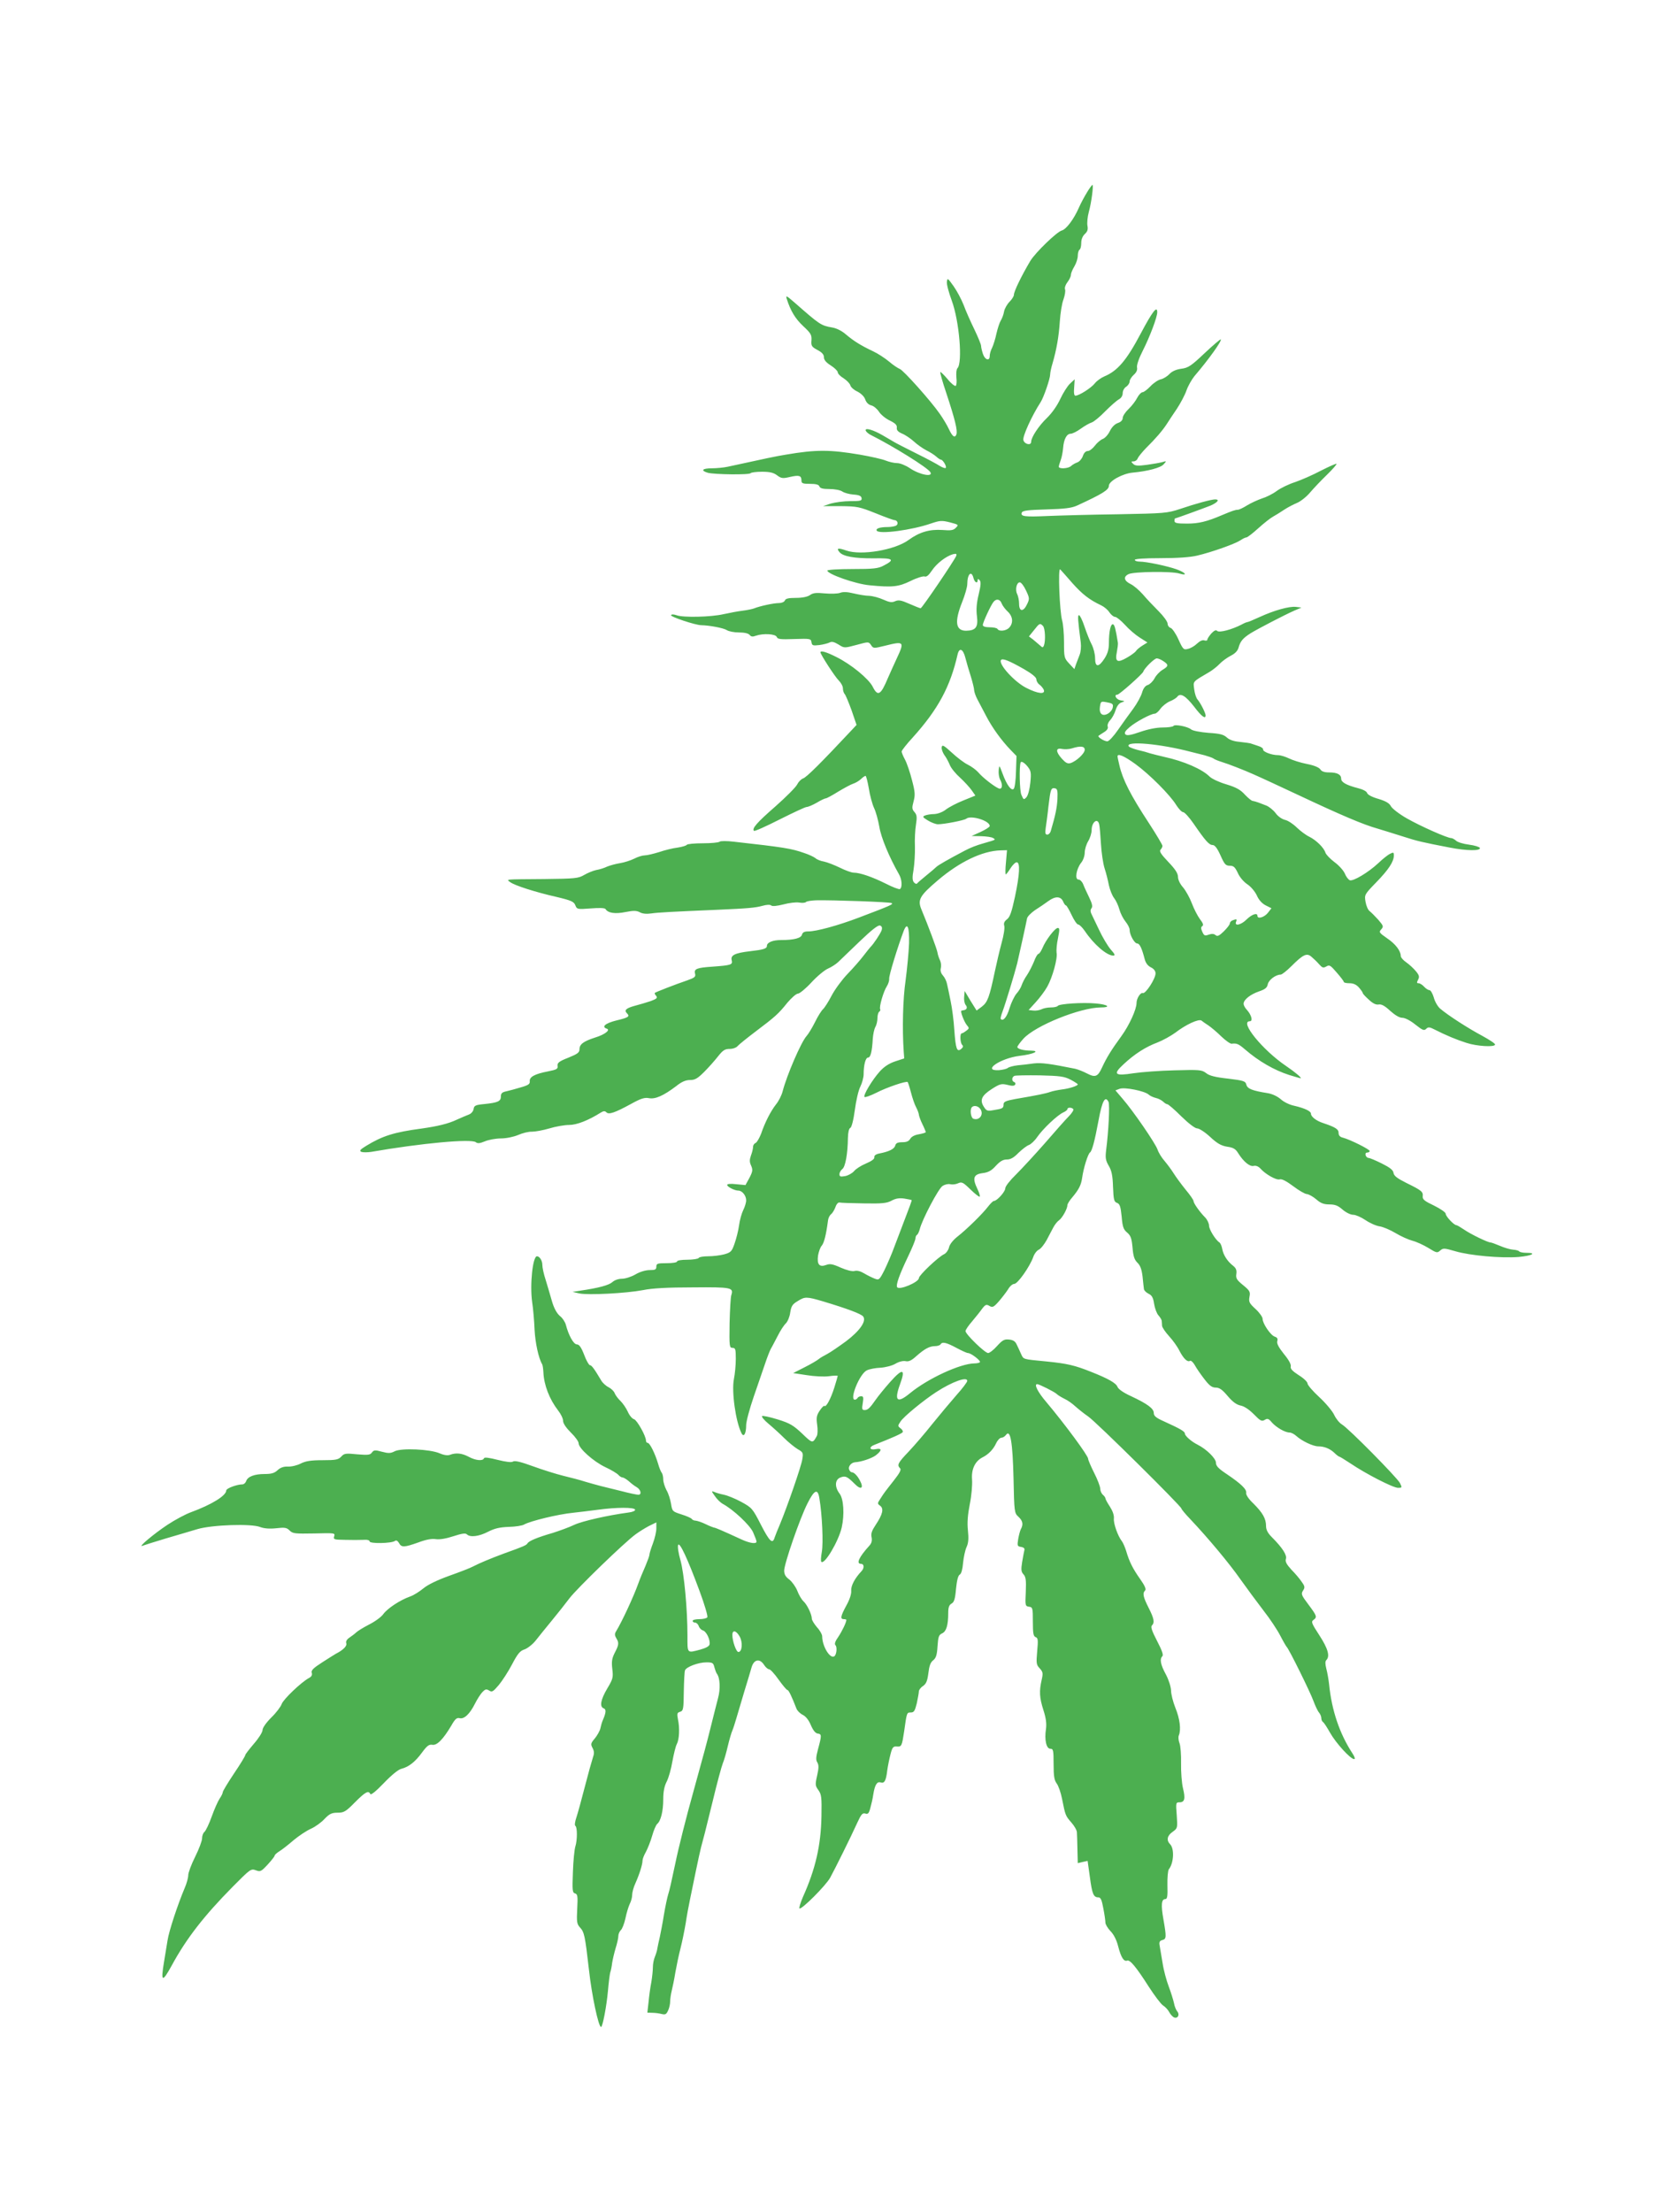 <?xml version="1.0" standalone="no"?>
<!DOCTYPE svg PUBLIC "-//W3C//DTD SVG 20010904//EN"
 "http://www.w3.org/TR/2001/REC-SVG-20010904/DTD/svg10.dtd">
<svg version="1.0" xmlns="http://www.w3.org/2000/svg"
 width="968pt" height="1280pt" viewBox="0 0 968 1280"
 preserveAspectRatio="xMidYMid meet">
<g transform="translate(0,1280) scale(0.1,-0.1)"
fill="#4caf50" stroke="none">
<path d="M6294 11688 c-15 -24 -36 -63 -47 -88 -30 -69 -74 -127 -100 -134
-28 -7 -153 -128 -182 -176 -50 -84 -95 -176 -95 -196 0 -8 -11 -26 -25 -40
-14 -14 -29 -40 -32 -57 -3 -18 -12 -41 -19 -52 -7 -11 -18 -45 -25 -75 -6
-30 -18 -67 -25 -82 -8 -15 -14 -36 -14 -48 0 -31 -27 -24 -39 11 -6 18 -11
39 -11 47 0 9 -18 52 -39 96 -22 45 -50 108 -62 141 -13 33 -39 82 -59 110
-33 46 -35 48 -38 24 -2 -14 11 -62 28 -108 44 -119 64 -361 33 -392 -6 -6 -8
-30 -6 -53 3 -24 1 -46 -4 -49 -5 -3 -27 14 -47 39 -21 25 -40 43 -42 41 -3
-2 13 -58 35 -123 50 -151 66 -217 58 -238 -9 -23 -23 -13 -44 32 -9 20 -33
60 -52 87 -51 74 -212 254 -232 260 -10 4 -38 22 -61 42 -24 20 -65 47 -93 60
-70 33 -112 59 -158 98 -24 21 -55 36 -80 40 -64 11 -71 16 -218 145 -46 40
-51 42 -44 20 22 -69 49 -114 95 -157 44 -41 50 -51 48 -82 -3 -32 1 -38 34
-56 27 -14 38 -27 38 -42 0 -16 13 -31 40 -48 22 -14 40 -32 40 -39 0 -8 15
-24 34 -35 18 -12 36 -30 39 -41 3 -11 21 -27 41 -36 21 -11 39 -28 45 -45 6
-18 19 -31 35 -35 14 -3 34 -20 45 -37 10 -16 39 -40 63 -51 32 -16 42 -26 40
-41 -2 -14 7 -24 30 -34 18 -7 49 -28 68 -45 19 -18 52 -41 73 -52 21 -10 47
-27 57 -36 11 -10 23 -18 27 -18 12 0 36 -41 28 -48 -3 -3 -18 2 -33 11 -15
10 -76 43 -137 73 -60 30 -119 60 -130 67 -11 6 -40 24 -65 38 -55 32 -104 46
-98 27 3 -7 15 -18 29 -25 130 -65 329 -189 345 -215 19 -31 -62 -16 -119 23
-24 16 -56 29 -73 29 -17 0 -47 7 -67 15 -19 8 -86 23 -149 34 -172 29 -253
30 -428 0 -56 -9 -113 -21 -337 -70 -23 -5 -65 -9 -92 -9 -55 0 -67 -13 -23
-26 37 -10 242 -13 248 -2 3 4 32 8 65 8 45 0 67 -5 87 -20 25 -19 34 -20 76
-10 53 12 66 8 66 -21 0 -16 7 -19 49 -19 34 0 51 -4 55 -15 4 -11 20 -15 58
-15 30 0 62 -6 74 -14 11 -8 40 -16 65 -18 32 -2 45 -8 47 -20 3 -16 -5 -18
-65 -18 -37 0 -88 -7 -113 -14 l-45 -15 102 0 c96 -1 109 -4 202 -41 54 -22
104 -40 109 -40 18 0 25 -22 11 -31 -8 -5 -31 -9 -51 -9 -44 0 -70 -9 -62 -21
13 -22 204 3 315 42 51 17 61 18 109 6 50 -13 51 -14 34 -31 -14 -15 -29 -17
-78 -13 -74 5 -133 -12 -196 -58 -79 -58 -274 -91 -360 -61 -49 17 -59 14 -40
-9 20 -25 88 -37 198 -36 114 2 126 -7 58 -42 -31 -17 -59 -20 -182 -20 -79 0
-144 -4 -144 -9 0 -20 164 -78 245 -85 132 -13 167 -9 237 25 36 18 73 29 81
26 11 -4 24 7 42 34 28 42 83 84 123 95 19 4 22 2 18 -10 -11 -27 -198 -303
-206 -303 -4 0 -34 12 -66 26 -47 21 -62 23 -81 15 -19 -9 -33 -7 -69 9 -24
11 -61 21 -82 22 -20 0 -61 7 -90 14 -37 9 -61 10 -79 3 -14 -5 -53 -6 -88 -3
-50 5 -68 3 -86 -10 -15 -10 -44 -16 -82 -16 -42 0 -59 -4 -63 -15 -4 -9 -19
-15 -35 -15 -30 0 -109 -17 -144 -31 -11 -4 -40 -10 -65 -13 -25 -3 -74 -12
-110 -20 -73 -17 -236 -21 -274 -6 -15 5 -28 6 -31 0 -5 -9 142 -58 175 -58
47 -1 128 -16 147 -28 12 -8 44 -14 71 -14 31 0 54 -5 62 -14 8 -11 18 -12 36
-5 42 15 114 11 121 -7 5 -13 21 -15 102 -12 92 3 96 2 99 -18 3 -20 8 -21 45
-17 23 3 50 10 60 15 13 7 27 3 52 -12 33 -21 33 -21 104 -2 70 19 70 19 84
-1 13 -20 15 -20 80 -4 112 28 115 25 68 -75 -16 -35 -39 -85 -51 -113 -41
-98 -58 -108 -88 -48 -24 46 -125 129 -210 171 -57 29 -92 39 -92 27 0 -12 85
-143 106 -163 13 -13 24 -33 24 -45 0 -13 5 -28 10 -33 6 -6 23 -48 40 -94
l29 -85 -27 -29 c-178 -190 -263 -275 -283 -281 -11 -4 -26 -19 -34 -35 -8
-16 -65 -73 -125 -126 -108 -94 -138 -129 -125 -142 4 -4 70 26 149 66 78 39
148 72 156 72 8 0 35 11 59 25 23 14 47 25 52 25 5 0 37 17 72 39 35 21 74 42
87 46 13 4 33 16 44 26 11 11 23 19 27 19 4 0 12 -33 19 -72 6 -40 20 -91 30
-113 11 -22 24 -71 31 -110 10 -62 56 -173 114 -275 17 -29 20 -76 5 -85 -5
-3 -42 11 -81 31 -78 39 -150 64 -187 64 -12 0 -48 13 -80 29 -31 15 -72 31
-91 35 -19 3 -42 12 -50 20 -9 7 -38 21 -66 30 -74 26 -119 33 -405 65 -42 5
-79 5 -84 0 -6 -5 -49 -9 -97 -9 -48 0 -90 -4 -93 -9 -3 -5 -27 -12 -53 -16
-27 -3 -75 -15 -107 -26 -33 -10 -70 -19 -83 -19 -13 0 -40 -8 -61 -19 -20
-10 -57 -22 -82 -26 -25 -4 -58 -13 -75 -20 -16 -8 -45 -17 -64 -20 -18 -4
-50 -17 -70 -29 -33 -19 -51 -21 -231 -23 -235 -2 -219 0 -196 -18 25 -19 146
-58 270 -86 84 -20 99 -27 107 -48 9 -23 12 -24 89 -18 50 4 82 3 86 -4 14
-23 56 -29 115 -17 47 9 63 9 83 -1 15 -9 40 -11 67 -7 41 6 124 10 379 21
184 8 224 12 264 23 25 7 44 8 51 2 7 -6 33 -3 70 6 33 9 74 14 91 11 17 -3
36 -2 40 3 5 5 32 9 59 10 105 2 426 -10 437 -16 11 -7 -2 -13 -192 -85 -119
-45 -243 -79 -290 -79 -23 0 -33 -5 -37 -19 -5 -20 -46 -31 -121 -31 -49 0
-82 -14 -82 -34 0 -16 -21 -22 -100 -31 -85 -10 -111 -23 -104 -51 7 -27 -2
-30 -111 -38 -91 -6 -108 -13 -101 -40 5 -19 -2 -24 -47 -40 -65 -22 -181 -67
-186 -72 -2 -2 1 -10 8 -17 9 -12 3 -17 -31 -30 -24 -8 -64 -20 -91 -27 -52
-14 -65 -26 -48 -43 19 -19 12 -25 -59 -42 -65 -16 -90 -37 -57 -48 23 -7 -11
-34 -67 -51 -68 -22 -91 -39 -91 -68 0 -19 -11 -27 -65 -49 -54 -21 -64 -30
-62 -47 3 -18 -5 -22 -55 -32 -78 -15 -108 -32 -106 -57 2 -16 -8 -23 -50 -35
-29 -9 -67 -19 -84 -23 -26 -5 -33 -12 -33 -30 0 -28 -17 -36 -95 -44 -53 -5
-60 -9 -63 -29 -2 -13 -14 -27 -28 -32 -13 -5 -44 -18 -68 -29 -50 -24 -114
-39 -206 -52 -158 -21 -225 -42 -320 -100 -36 -22 -41 -29 -27 -35 9 -3 34 -3
55 0 294 51 581 77 607 56 10 -8 23 -7 52 5 21 9 63 17 93 17 31 0 74 9 100
20 25 11 61 20 80 19 19 0 64 8 101 19 36 11 88 20 114 20 44 0 111 26 184 72
15 9 23 10 32 1 14 -14 48 -3 143 49 56 31 78 38 103 33 37 -7 84 14 157 69
32 26 56 36 81 36 29 0 44 9 83 48 26 26 62 67 80 90 27 34 39 42 66 42 19 0
39 7 47 17 8 9 55 47 104 84 114 86 132 102 184 167 24 28 51 52 61 52 9 0 45
29 78 65 33 36 77 72 96 80 19 8 45 25 58 37 13 13 70 67 125 120 71 68 107
96 118 92 11 -4 14 -13 9 -28 -6 -18 -47 -80 -64 -96 -3 -3 -21 -25 -40 -50
-19 -25 -60 -72 -92 -105 -32 -33 -74 -90 -93 -126 -19 -37 -42 -72 -50 -79
-9 -8 -30 -41 -46 -74 -17 -34 -39 -70 -49 -81 -32 -35 -115 -228 -139 -321
-6 -23 -23 -57 -39 -76 -30 -39 -62 -100 -86 -170 -10 -25 -24 -49 -31 -52 -8
-3 -15 -13 -15 -22 0 -10 -5 -32 -12 -50 -9 -26 -9 -39 1 -60 10 -24 9 -33
-10 -70 l-23 -42 -53 5 c-32 4 -53 2 -53 -4 0 -11 43 -33 65 -33 22 0 45 -29
45 -56 0 -14 -8 -39 -17 -57 -9 -18 -20 -57 -24 -87 -4 -30 -16 -78 -26 -106
-16 -47 -22 -52 -61 -63 -23 -6 -64 -11 -92 -11 -27 0 -52 -4 -55 -10 -3 -5
-33 -10 -66 -10 -33 0 -59 -4 -59 -10 0 -6 -27 -10 -60 -10 -53 0 -60 -2 -60
-20 0 -17 -7 -20 -39 -20 -23 0 -57 -10 -82 -25 -24 -14 -59 -25 -78 -25 -20
0 -43 -8 -55 -19 -20 -18 -77 -34 -186 -50 l-45 -7 39 -9 c53 -11 273 1 368
19 52 11 144 16 289 16 225 2 237 -1 223 -45 -4 -11 -8 -84 -10 -162 -2 -135
-1 -143 17 -143 17 0 19 -8 19 -64 0 -35 -5 -88 -11 -117 -14 -72 10 -245 44
-313 13 -26 27 -3 27 47 0 21 20 95 44 165 24 70 54 156 66 192 12 36 27 74
33 85 7 11 24 45 40 75 15 30 36 62 47 72 10 10 22 38 25 62 6 38 13 49 44 67
41 26 51 26 146 -2 140 -42 220 -72 232 -87 21 -26 -18 -83 -99 -144 -41 -30
-89 -63 -108 -73 -19 -10 -42 -23 -50 -30 -8 -7 -45 -29 -81 -47 l-67 -34 79
-12 c43 -7 101 -10 129 -6 27 4 50 4 50 2 0 -3 -9 -34 -20 -69 -21 -66 -48
-115 -57 -105 -3 3 -15 -9 -27 -27 -18 -27 -21 -40 -15 -82 4 -27 3 -57 -2
-65 -24 -44 -25 -44 -85 14 -51 48 -71 60 -142 82 -46 14 -87 23 -90 19 -4 -4
13 -24 37 -44 24 -20 65 -57 90 -82 25 -25 61 -54 79 -65 32 -18 33 -22 27
-59 -6 -41 -88 -276 -129 -375 -13 -30 -27 -65 -31 -77 -12 -41 -29 -25 -80
74 -48 94 -52 98 -114 132 -35 19 -80 37 -100 41 -20 4 -45 11 -55 16 -18 7
-18 5 3 -24 12 -18 32 -37 44 -44 62 -33 158 -123 177 -165 11 -25 20 -49 20
-54 0 -15 -37 -10 -82 10 -122 56 -157 71 -165 71 -4 1 -26 9 -48 20 -22 11
-48 19 -57 20 -9 0 -19 4 -23 10 -3 5 -30 17 -59 26 -53 17 -54 18 -61 62 -4
24 -15 60 -26 78 -10 19 -19 47 -19 62 0 16 -4 32 -8 38 -5 5 -15 29 -22 54
-18 60 -48 120 -60 120 -6 0 -10 6 -10 13 0 27 -52 119 -69 124 -11 3 -27 22
-36 43 -10 22 -29 49 -42 62 -14 13 -29 33 -34 45 -4 12 -20 27 -35 35 -15 7
-35 25 -43 39 -41 69 -56 89 -66 89 -5 0 -21 27 -33 60 -17 44 -29 60 -42 60
-19 0 -48 52 -64 114 -4 15 -19 39 -35 51 -18 16 -34 45 -46 87 -10 35 -26 90
-36 122 -11 33 -19 71 -19 86 0 25 -16 50 -31 50 -25 0 -42 -165 -28 -265 6
-38 12 -110 14 -160 4 -76 23 -165 44 -200 3 -5 6 -26 7 -45 3 -75 35 -157 85
-222 16 -20 29 -47 29 -60 0 -15 17 -40 45 -68 25 -24 45 -52 45 -62 0 -29 85
-105 154 -138 35 -16 69 -37 76 -45 7 -8 18 -15 24 -15 6 0 23 -10 37 -22 14
-13 34 -28 45 -34 24 -14 31 -44 10 -44 -9 0 -53 9 -98 21 -46 11 -99 24 -118
29 -19 5 -60 16 -90 25 -30 10 -89 25 -130 35 -41 10 -120 35 -175 55 -68 25
-105 34 -115 27 -9 -6 -41 -2 -89 10 -51 13 -77 16 -79 9 -6 -17 -49 -13 -89
9 -39 21 -74 24 -108 11 -13 -5 -35 -2 -60 9 -57 24 -219 31 -259 12 -25 -13
-37 -13 -75 -3 -40 11 -47 10 -58 -5 -10 -14 -23 -15 -85 -10 -67 7 -76 5 -92
-13 -17 -18 -31 -21 -108 -21 -68 0 -98 -5 -126 -19 -21 -11 -54 -19 -75 -18
-25 1 -44 -6 -60 -21 -18 -17 -36 -22 -75 -22 -59 0 -99 -15 -107 -42 -4 -10
-13 -18 -22 -18 -31 0 -93 -23 -93 -35 0 -30 -84 -82 -204 -126 -33 -12 -94
-45 -135 -72 -79 -52 -179 -136 -145 -122 10 4 71 23 134 42 63 18 145 43 183
54 84 25 313 33 364 12 21 -8 52 -11 91 -7 51 6 62 4 79 -13 18 -18 31 -19
142 -17 118 3 122 3 116 -16 -6 -19 -1 -20 62 -21 37 -1 85 -1 106 0 23 2 37
-2 37 -9 0 -14 128 -12 147 3 7 5 15 1 23 -12 14 -27 30 -26 112 3 45 17 79
23 102 19 22 -3 58 3 101 17 49 16 70 19 78 11 19 -19 71 -12 123 15 37 19 66
26 119 28 39 1 79 7 90 14 36 20 194 59 285 68 30 3 93 11 140 17 109 15 212
15 217 1 2 -7 -14 -14 -39 -17 -120 -16 -269 -50 -313 -71 -27 -13 -84 -34
-125 -47 -90 -26 -137 -46 -146 -60 -6 -11 -19 -17 -136 -59 -83 -31 -138 -54
-179 -75 -14 -8 -76 -32 -138 -54 -72 -26 -125 -52 -150 -73 -22 -18 -56 -40
-77 -47 -59 -21 -131 -69 -155 -102 -11 -16 -48 -43 -82 -60 -33 -17 -67 -38
-75 -46 -8 -8 -26 -21 -39 -30 -15 -10 -22 -22 -18 -33 5 -16 -19 -39 -60 -60
-5 -3 -41 -25 -78 -49 -53 -34 -66 -47 -62 -61 4 -13 -1 -23 -17 -31 -44 -24
-147 -122 -157 -150 -5 -15 -32 -51 -60 -78 -30 -30 -51 -60 -51 -73 0 -12
-22 -47 -50 -79 -27 -32 -50 -61 -50 -66 0 -5 -29 -53 -65 -106 -36 -54 -65
-102 -65 -108 0 -6 -8 -23 -18 -37 -10 -15 -31 -62 -46 -104 -15 -42 -34 -82
-42 -89 -8 -6 -14 -23 -14 -38 0 -14 -18 -62 -40 -106 -22 -44 -40 -92 -40
-107 0 -14 -9 -48 -21 -75 -39 -92 -91 -248 -99 -303 -5 -30 -14 -85 -20 -122
-20 -119 -11 -123 44 -23 85 157 188 289 353 456 102 103 106 106 134 96 26
-10 31 -8 69 33 22 24 40 47 40 51 0 5 12 16 28 26 15 9 52 38 82 64 30 25 75
55 100 66 25 11 61 37 79 57 29 30 42 36 76 36 36 0 47 6 100 60 60 60 79 71
89 48 3 -8 33 16 78 63 44 46 84 79 102 83 43 11 80 40 120 95 29 39 40 47 59
44 27 -5 63 32 110 111 22 39 32 47 48 43 26 -7 59 24 89 84 12 24 31 54 42
66 17 18 23 20 40 10 16 -11 23 -7 56 32 20 24 55 78 77 120 32 61 46 78 72
86 17 6 47 29 65 52 18 23 60 75 93 115 33 40 79 98 103 130 43 56 316 321
382 369 19 14 54 36 77 48 l43 21 0 -35 c0 -19 -9 -58 -20 -87 -11 -29 -20
-58 -20 -65 0 -7 -11 -36 -23 -65 -13 -29 -32 -75 -42 -103 -26 -73 -94 -220
-129 -277 -8 -13 -7 -23 2 -38 17 -27 15 -39 -9 -85 -16 -32 -19 -50 -14 -93
6 -49 4 -58 -29 -113 -38 -64 -46 -106 -21 -115 16 -6 14 -25 -5 -69 -5 -11
-11 -32 -14 -47 -3 -14 -18 -41 -32 -58 -24 -28 -25 -34 -13 -56 10 -20 10
-32 1 -57 -6 -18 -27 -93 -46 -167 -19 -74 -41 -154 -49 -178 -8 -23 -11 -45
-6 -48 12 -7 12 -83 0 -120 -5 -16 -12 -82 -14 -148 -4 -105 -3 -119 12 -123
15 -4 17 -16 13 -89 -4 -75 -2 -88 15 -107 26 -28 30 -46 53 -247 16 -146 55
-330 70 -330 9 0 32 120 40 210 4 47 10 94 13 105 4 11 9 36 11 55 3 19 12 58
20 85 9 28 16 60 16 71 0 12 7 27 14 34 8 6 20 37 27 68 6 31 18 69 25 84 8
15 14 38 14 52 0 14 8 45 19 68 24 54 41 109 41 131 0 9 9 32 20 51 10 19 27
61 36 93 9 32 22 62 29 68 21 17 35 75 35 142 0 44 6 76 20 103 11 21 26 74
33 117 8 43 19 89 26 101 14 27 17 93 6 143 -6 32 -5 38 13 43 18 6 20 16 21
117 1 60 4 116 7 123 8 20 77 46 124 46 35 0 40 -3 46 -28 4 -15 10 -31 14
-37 19 -24 22 -89 7 -143 -8 -32 -27 -104 -41 -162 -23 -93 -40 -156 -102
-380 -41 -146 -86 -325 -104 -413 -24 -113 -33 -154 -42 -182 -5 -16 -16 -68
-24 -115 -7 -47 -19 -105 -24 -130 -6 -25 -12 -54 -14 -65 -1 -11 -8 -33 -14
-48 -7 -16 -12 -43 -12 -61 0 -18 -4 -57 -9 -87 -6 -30 -13 -81 -16 -115 l-7
-61 29 -1 c15 0 39 -3 54 -7 21 -5 27 -2 37 20 7 14 12 38 12 52 0 14 4 42 9
62 5 20 15 68 21 106 7 39 20 102 30 140 10 39 23 104 30 145 6 41 18 106 26
143 8 38 23 112 34 165 11 53 24 113 29 132 17 63 20 73 67 265 25 105 52 204
59 221 7 16 20 61 29 100 9 38 21 78 26 89 5 11 15 43 23 70 8 28 29 97 46
155 18 58 37 122 43 143 14 45 47 51 72 12 9 -14 22 -25 29 -25 7 0 32 -27 55
-60 24 -33 46 -60 51 -60 7 0 24 -35 52 -107 4 -12 21 -29 37 -37 18 -9 35
-31 47 -60 13 -30 26 -46 39 -48 24 -3 24 -10 2 -91 -12 -45 -13 -62 -4 -76 9
-15 9 -32 -1 -76 -12 -53 -11 -59 7 -84 18 -25 20 -41 18 -152 -3 -169 -35
-306 -107 -466 -15 -35 -24 -65 -20 -67 12 -8 151 131 177 177 27 49 120 236
158 320 22 48 30 57 46 52 15 -5 21 1 29 32 6 21 14 56 17 78 9 57 22 77 43
70 22 -7 31 11 38 70 3 22 11 63 18 90 11 44 16 50 38 48 27 -2 29 3 42 89 15
108 15 108 38 108 19 0 24 9 35 53 6 29 12 60 12 69 0 8 11 23 24 31 18 13 25
28 31 74 5 42 12 63 28 75 16 13 22 30 25 81 4 55 7 66 27 75 24 11 35 47 35
118 0 32 5 46 19 54 15 8 21 26 26 85 5 49 12 78 22 83 9 5 16 31 19 68 3 32
12 73 20 91 11 23 13 50 8 97 -5 44 -1 91 11 152 10 49 15 111 13 141 -5 60
17 107 60 129 34 17 62 45 79 81 8 18 22 33 31 33 8 0 20 7 27 17 25 33 38
-42 43 -252 4 -195 5 -201 28 -222 25 -23 30 -44 15 -71 -5 -9 -12 -36 -16
-59 -6 -38 -5 -42 17 -45 14 -2 22 -9 19 -18 -2 -8 -8 -39 -13 -69 -7 -44 -6
-57 8 -72 13 -14 16 -34 13 -101 -4 -80 -3 -83 19 -86 21 -3 22 -8 22 -87 0
-67 3 -84 16 -89 14 -5 15 -17 9 -82 -6 -69 -5 -78 14 -98 19 -21 21 -28 12
-67 -15 -66 -13 -103 10 -175 15 -47 19 -77 15 -109 -10 -63 2 -115 25 -115
17 0 19 -8 19 -89 0 -70 4 -93 18 -112 10 -13 24 -53 31 -89 19 -96 20 -98 54
-137 17 -19 32 -45 32 -57 1 -11 2 -56 3 -99 l2 -79 29 7 28 6 13 -93 c13 -98
21 -118 49 -118 14 0 20 -15 29 -64 7 -35 12 -72 12 -82 0 -10 13 -32 29 -49
19 -19 36 -52 45 -89 17 -65 33 -89 52 -82 16 6 51 -35 125 -151 33 -51 70
-100 82 -108 13 -8 30 -26 37 -40 7 -13 20 -27 28 -30 21 -8 34 16 18 35 -7 8
-16 30 -19 48 -4 18 -17 61 -30 95 -13 34 -30 96 -36 137 -7 41 -15 87 -17
101 -4 20 0 28 16 32 23 6 24 16 6 119 -15 84 -12 118 11 118 11 0 14 16 12
80 -1 44 3 85 8 92 29 36 33 119 8 145 -23 23 -18 50 14 72 29 21 29 22 24 96
-6 72 -5 75 16 75 30 0 35 21 20 82 -7 29 -12 94 -11 143 1 50 -3 102 -9 117
-6 15 -8 36 -4 45 14 33 6 97 -20 160 -14 35 -25 80 -25 100 -1 22 -13 61 -30
93 -31 57 -37 89 -20 106 7 7 -4 36 -31 88 -29 56 -38 81 -30 89 17 17 13 40
-19 103 -32 63 -36 84 -20 100 7 7 -2 28 -29 66 -43 61 -63 101 -81 163 -7 22
-18 47 -24 55 -24 30 -50 104 -47 132 2 19 -7 44 -23 69 -14 21 -26 43 -26 48
0 5 -7 14 -15 21 -8 7 -15 23 -15 35 0 12 -16 54 -35 91 -19 38 -35 75 -35 82
0 18 -135 201 -242 328 -49 57 -73 104 -53 104 11 0 101 -45 113 -57 7 -7 27
-19 45 -28 18 -8 46 -28 62 -43 17 -15 50 -42 75 -59 46 -31 540 -520 540
-533 0 -4 23 -32 51 -61 103 -109 226 -256 291 -349 37 -52 97 -133 133 -180
37 -47 80 -112 97 -145 17 -33 34 -62 37 -65 12 -9 137 -262 156 -315 10 -27
24 -57 32 -66 7 -8 13 -23 13 -32 0 -9 4 -18 9 -22 6 -3 24 -31 42 -63 34 -60
118 -152 139 -152 7 0 4 12 -9 32 -75 114 -121 250 -136 401 -3 27 -10 68 -16
90 -7 28 -7 43 0 50 22 22 10 66 -40 143 -45 69 -49 79 -35 89 23 17 21 23
-29 90 -41 54 -43 61 -31 80 12 18 11 25 -7 50 -11 17 -38 49 -60 71 -29 32
-37 47 -32 63 7 22 -21 65 -82 126 -23 23 -33 42 -33 64 0 43 -20 77 -73 130
-28 26 -44 51 -42 61 4 21 -29 53 -112 109 -48 32 -63 47 -63 66 0 25 -55 79
-107 105 -36 18 -73 51 -73 64 0 12 -25 27 -122 71 -45 20 -58 31 -58 48 0 26
-37 53 -133 98 -42 19 -72 40 -77 53 -8 22 -54 48 -150 86 -97 39 -141 49
-259 61 -144 14 -134 11 -150 45 -7 16 -18 40 -25 54 -8 18 -21 26 -44 28 -27
3 -38 -3 -69 -37 -20 -23 -44 -41 -52 -41 -19 0 -131 109 -131 127 0 7 17 32
38 56 20 24 47 57 58 73 19 25 25 27 42 17 18 -11 25 -8 55 26 18 21 42 52 53
69 10 18 26 32 36 32 20 0 89 98 110 155 6 19 21 38 32 43 12 5 32 31 46 56
14 26 31 60 39 74 8 15 22 33 32 40 19 13 49 67 49 88 0 7 13 28 29 46 36 43
50 69 56 110 8 59 34 141 46 149 11 7 27 65 49 184 21 115 39 147 58 108 8
-17 0 -173 -14 -280 -5 -43 -3 -58 15 -89 17 -28 23 -57 25 -122 3 -75 6 -87
23 -93 16 -6 21 -20 27 -79 5 -59 10 -75 32 -93 21 -18 26 -34 31 -87 4 -50
11 -70 28 -87 17 -16 25 -39 30 -80 3 -32 7 -65 8 -73 1 -8 13 -20 27 -27 19
-9 27 -23 32 -59 4 -25 15 -55 25 -66 10 -11 18 -25 19 -31 0 -7 2 -20 2 -30
1 -9 19 -36 41 -60 21 -23 48 -60 59 -83 24 -46 47 -69 62 -59 5 3 18 -8 28
-26 9 -17 34 -53 55 -80 29 -38 44 -49 66 -49 21 0 38 -12 69 -49 29 -34 51
-50 75 -55 21 -4 49 -23 76 -50 38 -39 46 -43 63 -33 16 10 23 8 42 -15 26
-29 76 -58 102 -58 10 0 27 -9 38 -19 33 -30 98 -61 128 -61 35 0 68 -13 95
-39 12 -12 25 -21 28 -21 3 0 32 -18 64 -39 87 -59 246 -141 275 -141 24 0 24
1 11 28 -18 33 -298 317 -336 339 -15 9 -35 34 -45 56 -10 21 -48 67 -86 102
-37 34 -68 70 -68 79 0 9 -23 31 -51 48 -37 24 -49 37 -46 50 3 12 -11 38 -40
73 -31 39 -42 61 -38 74 4 14 0 21 -15 26 -24 8 -70 76 -70 103 0 10 -18 36
-41 57 -36 33 -40 41 -35 70 6 29 2 36 -37 68 -37 30 -43 40 -39 65 3 22 -2
34 -20 48 -32 25 -56 62 -62 98 -3 16 -10 32 -16 36 -22 14 -60 75 -60 97 0
13 -10 34 -22 47 -32 32 -68 83 -68 96 0 6 -20 35 -46 66 -25 31 -56 73 -69
94 -13 21 -37 53 -53 72 -16 18 -34 47 -40 65 -12 36 -142 225 -203 295 l-41
48 24 9 c28 11 144 -12 168 -33 8 -8 27 -16 42 -20 15 -3 33 -13 42 -21 8 -8
19 -15 24 -15 6 0 42 -31 81 -70 43 -42 80 -70 92 -70 12 0 46 -22 75 -49 42
-39 64 -51 99 -57 36 -5 49 -13 64 -38 31 -49 67 -79 90 -73 12 3 27 -3 38
-15 30 -34 93 -69 112 -63 12 4 39 -10 79 -40 33 -25 68 -45 78 -45 11 -1 35
-14 54 -30 26 -23 44 -30 77 -30 33 0 50 -7 76 -30 20 -17 46 -30 62 -30 14 0
46 -14 71 -31 25 -17 61 -33 82 -36 20 -3 62 -21 92 -39 30 -18 74 -38 97 -44
24 -6 65 -25 93 -42 47 -29 51 -30 68 -15 17 15 23 15 88 -4 85 -25 263 -41
367 -33 77 7 108 24 43 24 -19 0 -37 4 -40 8 -2 4 -18 9 -35 10 -16 1 -51 11
-76 22 -26 11 -51 20 -56 20 -15 0 -113 47 -152 74 -21 14 -41 26 -45 26 -14
0 -62 51 -62 66 0 8 -29 28 -67 47 -55 26 -68 36 -66 54 3 26 -6 34 -94 77
-54 27 -72 41 -75 58 -2 17 -20 31 -68 55 -36 18 -70 32 -76 32 -18 1 -26 31
-9 31 8 0 15 4 15 9 0 10 -113 66 -154 77 -18 4 -26 13 -26 28 0 21 -18 33
-90 57 -40 13 -70 37 -70 54 0 15 -37 32 -97 46 -26 5 -61 22 -78 38 -20 17
-50 31 -76 35 -88 14 -117 25 -123 49 -5 20 -14 24 -106 35 -74 8 -109 17
-127 32 -25 19 -37 20 -182 16 -86 -2 -193 -10 -239 -17 -109 -17 -120 -6 -57
52 64 60 129 101 196 126 31 12 78 38 104 57 61 47 135 81 151 70 6 -5 24 -18
40 -28 16 -11 50 -39 75 -64 25 -24 52 -43 60 -42 28 4 40 -1 76 -32 81 -70
170 -121 257 -149 34 -10 63 -19 65 -19 12 0 -30 35 -83 71 -136 92 -272 259
-210 259 19 0 10 36 -17 66 -11 11 -19 27 -19 35 0 24 40 55 90 72 35 12 46
21 50 41 5 25 46 56 75 56 7 0 35 22 62 49 67 67 89 78 116 54 12 -10 32 -29
44 -43 19 -21 24 -23 42 -13 18 11 24 7 60 -35 23 -26 41 -50 41 -54 0 -5 15
-8 33 -8 23 0 40 -8 55 -25 12 -14 22 -28 22 -32 0 -4 16 -21 35 -38 23 -22
42 -31 57 -28 16 3 36 -8 67 -37 28 -25 53 -40 70 -40 15 0 47 -16 75 -39 42
-33 51 -37 63 -25 12 12 20 11 51 -5 63 -32 125 -58 182 -76 60 -20 164 -26
166 -10 1 6 -33 28 -75 51 -79 42 -196 117 -243 157 -14 12 -31 41 -37 65 -7
23 -18 42 -25 42 -7 0 -21 9 -31 20 -10 11 -24 20 -32 20 -11 0 -11 4 -3 20 9
17 7 26 -12 49 -13 16 -38 39 -55 51 -18 12 -33 29 -33 37 0 30 -30 70 -79
103 -46 32 -49 36 -34 52 14 16 13 20 -17 55 -19 21 -41 43 -50 50 -10 7 -20
31 -24 54 -7 41 -6 43 62 113 72 74 102 120 102 156 0 18 -3 19 -22 9 -13 -6
-43 -30 -68 -54 -58 -54 -145 -106 -165 -99 -9 4 -22 21 -29 39 -8 18 -35 48
-60 66 -25 19 -48 43 -52 54 -9 30 -55 74 -94 93 -19 9 -51 33 -72 53 -20 20
-50 40 -67 44 -18 4 -42 20 -56 40 -14 18 -38 37 -53 43 -15 6 -36 14 -47 18
-11 4 -25 8 -32 9 -7 0 -27 17 -46 37 -25 28 -51 42 -107 59 -41 12 -84 32
-97 45 -43 43 -148 89 -263 114 -30 7 -66 16 -80 20 -14 5 -46 14 -73 20 -26
7 -50 16 -52 21 -21 33 182 15 360 -32 22 -5 58 -15 80 -20 21 -6 44 -14 50
-18 5 -5 28 -14 50 -21 37 -11 131 -48 180 -70 46 -20 166 -76 260 -120 253
-119 378 -172 460 -195 33 -10 98 -30 145 -45 83 -27 113 -34 274 -65 98 -19
179 -20 174 -2 -3 6 -31 15 -63 19 -32 4 -66 14 -75 23 -9 8 -22 15 -28 15
-23 0 -178 69 -257 114 -44 25 -85 57 -92 70 -9 18 -30 30 -73 43 -36 10 -62
24 -65 34 -3 10 -25 21 -53 28 -66 17 -97 34 -97 54 0 25 -23 37 -70 37 -28 0
-44 6 -51 18 -8 11 -36 23 -78 31 -36 7 -83 22 -103 32 -21 10 -49 19 -64 19
-37 0 -89 20 -86 33 1 6 -11 15 -28 20 -16 5 -37 12 -45 15 -8 2 -37 6 -65 9
-33 3 -58 12 -73 26 -18 16 -39 22 -106 26 -48 4 -90 12 -100 20 -20 17 -95
31 -102 20 -3 -5 -31 -9 -63 -9 -36 0 -85 -10 -131 -26 -54 -19 -76 -22 -84
-14 -8 9 -2 20 24 42 36 31 124 78 146 78 7 0 22 13 33 29 11 15 35 34 53 42
18 7 38 19 44 27 18 24 48 6 98 -58 43 -57 66 -73 66 -50 0 14 -29 71 -46 91
-8 8 -17 35 -20 60 -6 48 -13 41 91 102 16 10 42 30 56 45 14 15 43 36 64 47
26 13 41 29 46 48 10 36 25 54 69 82 42 26 198 107 255 132 l40 17 -33 4 c-39
4 -125 -20 -210 -59 -35 -16 -66 -29 -70 -29 -4 0 -19 -6 -33 -14 -56 -29
-130 -49 -142 -37 -7 7 -17 3 -34 -15 -12 -14 -23 -30 -23 -36 0 -5 -7 -7 -17
-4 -10 4 -26 -3 -42 -18 -14 -14 -38 -28 -53 -31 -25 -7 -29 -3 -55 54 -15 34
-36 64 -45 67 -10 3 -18 14 -18 25 0 11 -23 43 -52 72 -29 29 -70 72 -91 97
-22 25 -54 52 -71 60 -39 19 -44 43 -11 58 31 14 248 17 293 3 50 -15 38 5
-15 24 -56 20 -176 45 -215 45 -16 0 -28 5 -28 10 0 6 56 10 149 10 98 0 172
5 213 15 85 20 219 68 249 88 13 9 29 17 35 17 6 0 37 24 69 53 31 28 70 59
85 67 15 8 45 27 66 41 21 14 55 31 74 39 19 8 53 34 74 59 22 26 66 72 99
104 33 32 57 60 55 63 -3 2 -44 -16 -91 -40 -47 -25 -114 -54 -149 -66 -35
-11 -83 -34 -106 -51 -24 -18 -63 -37 -87 -44 -23 -8 -61 -25 -84 -39 -22 -14
-47 -26 -55 -26 -14 0 -34 -7 -91 -31 -89 -38 -136 -49 -202 -49 -58 0 -73 3
-73 15 0 8 1 15 3 15 6 0 167 59 205 74 41 18 56 36 27 36 -21 0 -111 -24
-202 -55 -76 -25 -90 -26 -359 -31 -153 -2 -336 -7 -407 -10 -136 -6 -160 -3
-151 20 4 11 35 15 142 18 106 3 146 8 177 22 148 68 185 91 185 115 0 27 80
71 138 76 86 8 162 28 179 48 18 20 17 20 -7 13 -14 -4 -54 -11 -90 -16 -52
-7 -68 -6 -80 6 -12 12 -12 14 3 14 10 0 21 8 24 18 4 9 25 35 47 58 57 56 97
103 121 140 11 17 37 57 59 89 21 32 46 79 55 105 9 26 30 63 46 83 84 98 160
205 153 213 -3 2 -45 -34 -94 -80 -78 -74 -95 -85 -135 -90 -30 -4 -54 -15
-69 -31 -12 -13 -35 -27 -49 -30 -15 -3 -42 -21 -60 -40 -18 -19 -39 -35 -47
-35 -7 0 -21 -15 -30 -32 -9 -18 -31 -47 -50 -65 -19 -18 -34 -41 -34 -52 0
-12 -10 -23 -28 -29 -18 -6 -35 -24 -46 -46 -10 -21 -28 -41 -41 -46 -13 -5
-34 -23 -46 -39 -13 -17 -31 -31 -41 -31 -12 0 -23 -11 -29 -30 -6 -16 -20
-32 -32 -36 -12 -4 -27 -13 -35 -20 -15 -16 -72 -19 -72 -5 0 5 5 22 11 38 6
15 12 47 14 70 4 52 21 83 44 83 10 0 36 13 58 29 22 16 50 32 63 36 13 4 48
33 79 65 31 31 66 62 79 69 13 7 22 21 22 36 0 14 9 30 20 37 11 7 20 21 20
30 0 10 11 27 24 39 15 13 22 28 19 42 -3 14 11 54 33 97 42 83 84 195 84 223
0 41 -28 4 -95 -122 -83 -157 -135 -218 -213 -250 -18 -8 -42 -25 -53 -39 -21
-27 -92 -72 -113 -72 -7 0 -10 16 -7 48 l3 47 -27 -25 c-15 -14 -40 -54 -56
-88 -18 -39 -48 -82 -78 -111 -47 -45 -91 -112 -91 -138 0 -23 -39 -14 -45 10
-6 21 50 143 100 220 18 28 55 136 55 160 0 10 6 39 14 65 23 79 36 153 42
242 3 47 12 104 21 127 8 23 13 50 9 59 -3 9 3 27 14 41 11 14 20 33 20 42 0
9 9 31 20 49 11 18 20 46 20 62 0 16 5 32 10 35 6 3 10 21 10 39 0 21 8 40 21
52 15 14 19 26 15 47 -3 16 0 52 8 81 15 53 28 156 21 156 -3 0 -17 -19 -31
-42z m-86 -2262 c58 -65 99 -97 167 -129 17 -8 39 -26 48 -41 10 -14 24 -26
33 -26 8 0 34 -21 57 -46 23 -26 62 -59 86 -74 l44 -28 -29 -18 c-16 -10 -33
-24 -37 -31 -4 -7 -28 -25 -53 -39 -55 -32 -70 -24 -58 33 4 21 7 45 6 53 -13
81 -19 104 -28 107 -14 5 -24 -42 -24 -108 0 -35 -7 -61 -25 -89 -34 -53 -55
-53 -55 1 0 23 -9 58 -19 78 -11 20 -29 66 -42 104 -12 37 -27 67 -32 67 -9 0
-7 -26 10 -158 3 -24 0 -55 -6 -70 -6 -15 -15 -40 -21 -55 l-10 -29 -30 32
c-29 31 -30 36 -30 124 0 50 -5 107 -11 126 -14 48 -25 308 -11 295 5 -5 37
-41 70 -79z m-572 29 c6 -25 24 -35 24 -13 0 9 3 9 11 1 9 -9 8 -29 -5 -83
-12 -49 -15 -87 -10 -126 8 -64 -7 -83 -63 -84 -61 0 -68 52 -23 165 17 42 30
89 30 104 0 59 24 83 36 36z m304 -72 c21 -44 21 -49 6 -80 -21 -45 -46 -44
-46 3 0 19 -5 44 -11 56 -13 24 -4 68 15 68 8 0 24 -21 36 -47z m-141 -75 c5
-13 21 -34 35 -47 30 -28 34 -66 9 -93 -17 -19 -58 -24 -68 -8 -3 6 -24 10
-46 10 -25 0 -39 5 -39 13 0 15 47 116 62 134 16 20 38 16 47 -9z m239 -130
c13 -13 16 -85 6 -113 -6 -14 -8 -14 -23 0 -9 8 -27 23 -40 34 l-24 18 29 36
c32 41 35 42 52 25z m-449 -185 c7 -27 21 -75 32 -109 10 -33 19 -69 19 -80 1
-10 9 -33 18 -50 9 -17 32 -60 50 -95 36 -70 90 -144 143 -199 l34 -35 -3 -90
c-1 -49 -7 -94 -13 -100 -14 -14 -41 23 -65 89 -19 50 -19 50 -22 19 -2 -18 2
-41 7 -52 18 -32 14 -61 -6 -54 -24 9 -93 62 -119 93 -12 14 -39 34 -61 45
-21 10 -63 42 -93 70 -46 42 -55 47 -58 31 -2 -10 5 -30 15 -45 11 -14 25 -41
32 -58 7 -18 34 -51 60 -74 25 -23 55 -56 67 -73 l21 -30 -69 -28 c-38 -15
-84 -39 -102 -53 -19 -15 -47 -25 -67 -26 -19 0 -43 -4 -53 -8 -17 -7 -15 -10
16 -29 19 -12 46 -22 58 -22 37 0 154 23 164 32 26 22 136 -11 136 -42 0 -6
-24 -21 -52 -34 l-53 -24 55 -1 c30 -1 62 -5 70 -11 16 -10 18 -9 -55 -30 -43
-12 -78 -26 -110 -43 -99 -52 -152 -83 -163 -93 -7 -7 -34 -30 -60 -51 -26
-21 -50 -42 -53 -46 -3 -4 -11 -1 -18 7 -9 11 -10 29 -2 73 5 32 9 92 8 133
-2 41 1 99 6 128 7 45 5 57 -9 73 -14 16 -15 24 -5 61 10 37 9 55 -9 123 -11
44 -29 97 -40 118 -11 20 -20 42 -20 48 0 6 29 43 65 82 146 162 217 294 259
480 10 42 32 32 45 -20z m339 -65 c47 -27 72 -48 72 -59 0 -10 8 -24 18 -31
10 -7 21 -21 25 -30 10 -28 -34 -23 -101 11 -68 34 -162 137 -147 161 8 12 43
-1 133 -52z m807 46 c32 -21 31 -29 -4 -50 -17 -10 -38 -32 -47 -50 -10 -18
-28 -35 -39 -38 -14 -4 -26 -19 -33 -44 -6 -21 -29 -63 -51 -93 -22 -29 -61
-84 -87 -121 -26 -38 -54 -68 -63 -68 -19 0 -59 26 -51 32 3 2 17 12 32 21 18
11 25 23 21 33 -3 8 3 25 15 37 11 12 25 38 31 58 7 23 20 40 34 44 21 7 21 8
-5 12 -25 4 -42 33 -19 33 11 0 145 119 150 133 6 20 64 77 78 77 8 0 25 -7
38 -16z m-318 -240 c25 -5 29 -10 25 -29 -2 -12 -15 -28 -28 -35 -32 -18 -52
0 -46 40 5 33 5 33 49 24z m-137 -273 c0 -21 -48 -66 -82 -77 -17 -5 -28 1
-50 25 -37 41 -37 65 0 57 15 -3 41 -2 57 3 51 16 75 13 75 -8z m294 -83 c82
-60 200 -178 236 -237 14 -22 32 -41 40 -41 8 0 35 -30 60 -66 68 -99 90 -124
110 -124 13 0 27 -18 46 -60 23 -52 30 -60 54 -60 22 0 30 -8 46 -41 10 -24
34 -52 55 -66 20 -13 44 -41 55 -64 11 -26 30 -47 51 -58 l34 -17 -21 -27
c-21 -26 -60 -37 -60 -17 0 20 -32 9 -62 -20 -31 -32 -72 -42 -62 -15 7 17 3
18 -20 9 -9 -3 -16 -12 -16 -18 0 -7 -16 -27 -35 -46 -27 -26 -37 -31 -48 -21
-10 8 -22 8 -40 2 -21 -8 -26 -6 -36 16 -9 20 -9 28 0 34 8 5 4 17 -14 40 -14
19 -35 60 -47 92 -12 32 -35 73 -51 92 -17 19 -29 44 -29 60 0 21 -16 45 -56
87 -42 44 -54 62 -45 71 6 6 11 16 11 22 0 6 -35 65 -78 131 -107 163 -152
252 -171 334 -6 25 -11 48 -11 53 0 19 39 2 104 -45z m-624 -15 c19 -24 21
-36 15 -93 -4 -38 -13 -72 -22 -83 -16 -17 -17 -16 -30 14 -10 24 -13 162 -4
187 4 9 23 -2 41 -25z m172 -188 c-3 -53 -13 -97 -38 -182 -3 -13 -13 -23 -21
-23 -11 0 -13 9 -9 38 3 20 11 77 16 126 12 101 15 108 38 104 14 -3 16 -14
14 -63z m242 -147 c3 -13 7 -63 10 -113 3 -49 12 -112 21 -140 9 -27 20 -72
25 -98 6 -27 19 -60 30 -74 11 -14 25 -44 31 -67 6 -22 22 -53 35 -69 13 -16
24 -37 24 -48 0 -29 28 -79 44 -79 14 0 27 -28 43 -90 6 -23 18 -39 36 -48 17
-8 27 -21 27 -35 0 -31 -58 -120 -74 -114 -13 5 -36 -31 -36 -57 0 -37 -42
-129 -87 -191 -59 -81 -85 -123 -113 -183 -24 -53 -39 -59 -87 -34 -21 11 -51
23 -68 27 -149 30 -196 36 -240 31 -27 -4 -70 -9 -94 -11 -25 -3 -50 -10 -56
-15 -7 -6 -30 -11 -51 -13 -102 -6 6 69 120 83 78 9 121 29 66 30 -45 0 -80
10 -80 21 0 5 16 27 35 48 68 75 327 180 448 181 62 0 42 17 -29 23 -76 7
-212 -2 -220 -14 -3 -5 -21 -9 -40 -9 -20 0 -44 -5 -55 -11 -11 -5 -32 -9 -47
-7 l-27 3 41 45 c23 25 53 65 67 90 30 53 61 164 54 197 -2 13 1 51 8 83 10
50 10 60 -1 60 -16 0 -70 -70 -89 -117 -8 -18 -18 -33 -23 -33 -5 0 -17 -20
-26 -45 -10 -24 -28 -60 -41 -79 -13 -18 -26 -45 -30 -57 -4 -13 -17 -35 -30
-49 -12 -14 -30 -51 -40 -83 -15 -52 -37 -79 -51 -64 -3 2 2 22 10 43 17 45
70 220 85 279 10 43 51 227 57 260 2 11 23 32 46 48 24 15 59 39 78 53 40 29
71 28 85 -3 5 -13 13 -23 17 -23 3 0 18 -25 32 -55 14 -30 31 -55 38 -55 7 0
24 -17 38 -37 53 -79 128 -143 165 -143 13 0 10 8 -15 36 -17 20 -47 70 -67
113 -20 42 -40 84 -45 94 -6 12 -5 23 1 31 8 9 4 27 -13 62 -13 27 -29 61 -35
77 -6 15 -18 27 -27 27 -23 0 -13 61 15 97 12 14 21 41 21 59 0 18 9 48 20 66
11 18 20 47 20 64 0 48 36 74 44 32z m-540 -218 c-4 -38 -4 -70 -1 -70 3 0 15
16 27 35 12 19 28 35 36 35 21 0 18 -68 -10 -200 -19 -88 -29 -117 -46 -130
-16 -12 -20 -23 -16 -37 4 -12 -3 -56 -15 -99 -12 -44 -29 -117 -39 -164 -32
-152 -42 -179 -75 -205 l-31 -23 -35 56 -34 57 -3 -33 c-2 -18 2 -40 9 -48 12
-14 6 -28 -12 -30 -5 -1 -11 -2 -13 -3 -8 -2 16 -65 32 -84 14 -16 14 -19 -4
-32 -10 -8 -22 -15 -26 -15 -12 0 -9 -55 2 -66 8 -8 6 -15 -5 -24 -25 -21 -32
0 -40 109 -3 53 -13 128 -21 166 -8 39 -17 84 -21 100 -3 17 -14 39 -24 50
-12 13 -16 29 -12 43 3 13 1 33 -5 45 -6 12 -13 33 -15 47 -5 24 -54 155 -92
246 -24 57 -11 80 95 170 126 107 257 170 363 173 l37 1 -6 -70z m-561 -469
c-2 -50 -11 -146 -20 -214 -16 -109 -20 -280 -11 -412 l3 -40 -52 -17 c-36
-12 -65 -31 -90 -59 -44 -49 -97 -138 -88 -147 3 -4 34 7 68 24 62 32 175 70
182 62 2 -2 11 -29 19 -60 8 -31 21 -70 30 -86 9 -17 16 -37 16 -44 1 -7 9
-31 20 -53 11 -22 19 -43 20 -46 0 -4 -18 -9 -40 -13 -25 -4 -43 -14 -50 -26
-8 -14 -21 -20 -46 -20 -27 0 -37 -5 -41 -19 -5 -20 -35 -35 -91 -46 -21 -4
-32 -12 -30 -22 2 -9 -15 -22 -48 -36 -29 -12 -60 -32 -70 -45 -11 -12 -34
-25 -51 -28 -27 -5 -33 -3 -33 11 0 10 8 23 17 30 17 13 31 87 32 181 1 32 6
54 14 57 7 3 18 43 26 103 7 54 21 115 32 136 10 20 19 53 19 71 0 54 11 97
26 97 14 0 23 35 27 110 2 25 8 55 15 67 7 12 12 35 12 52 0 16 5 33 10 36 6
4 8 10 6 14 -8 12 19 104 38 133 9 14 15 34 14 44 -3 16 50 187 84 277 21 53
33 24 31 -72z m935 -789 c23 -12 42 -25 42 -27 0 -9 -51 -25 -94 -30 -22 -3
-52 -9 -66 -14 -25 -9 -73 -19 -202 -41 -55 -10 -68 -16 -68 -31 0 -22 -5 -25
-56 -33 -37 -7 -43 -5 -58 19 -25 39 -13 65 46 103 47 30 56 32 90 24 26 -7
40 -7 45 1 4 6 1 13 -5 15 -16 5 -15 29 1 36 6 3 73 4 147 3 117 -3 141 -6
178 -25z m-523 -169 c23 -31 -4 -70 -40 -57 -15 6 -21 55 -8 67 12 12 36 7 48
-10z m539 -2 c3 -5 -9 -24 -27 -42 -19 -19 -80 -88 -137 -154 -58 -66 -133
-147 -167 -181 -35 -34 -63 -69 -63 -81 0 -19 -48 -73 -66 -73 -5 0 -20 -15
-34 -33 -32 -42 -125 -133 -179 -175 -25 -20 -44 -45 -47 -62 -4 -15 -16 -32
-28 -38 -33 -15 -146 -122 -146 -138 0 -24 -114 -72 -126 -53 -8 13 12 70 62
175 24 50 44 98 44 107 0 9 4 18 9 21 5 3 12 18 16 33 13 54 108 235 132 250
12 8 32 13 44 10 12 -3 32 -1 45 5 22 10 29 7 72 -35 27 -26 51 -45 54 -42 3
3 -3 24 -14 46 -29 61 -22 83 30 90 33 4 52 14 77 42 25 27 42 37 64 37 22 0
41 11 68 39 22 21 48 41 60 45 11 4 33 24 48 46 34 49 116 126 150 142 14 6
25 15 25 20 0 11 27 10 34 -1z m-936 -526 c2 -1 -14 -45 -34 -96 -20 -52 -49
-129 -65 -171 -15 -42 -42 -104 -58 -137 -30 -59 -32 -60 -58 -50 -15 6 -42
19 -60 30 -20 12 -40 18 -55 14 -14 -4 -45 4 -80 19 -46 21 -63 24 -84 16 -40
-15 -55 2 -48 54 4 22 13 49 22 58 13 16 25 62 36 147 2 14 10 29 18 35 8 6
19 25 25 41 6 18 16 28 24 26 8 -2 71 -4 141 -5 105 -2 133 1 160 16 24 13 45
16 73 12 22 -4 41 -7 43 -9z m259 -855 c30 -16 60 -30 67 -30 18 0 77 -46 69
-53 -3 -4 -18 -7 -32 -7 -82 -1 -270 -88 -372 -172 -75 -62 -94 -46 -58 52 33
90 15 94 -57 13 -33 -37 -71 -84 -84 -103 -34 -49 -46 -60 -65 -60 -14 0 -16
7 -10 40 5 32 4 40 -9 40 -8 0 -18 -4 -21 -10 -3 -5 -10 -10 -16 -10 -33 0 28
151 70 170 14 7 50 14 79 15 29 2 68 12 86 23 20 12 44 18 59 15 18 -4 35 4
63 30 48 42 76 57 108 57 14 0 28 5 31 10 10 17 34 11 92 -20z m63 -191 c0 -7
-28 -44 -63 -83 -34 -39 -97 -114 -139 -166 -41 -52 -103 -124 -137 -160 -63
-66 -69 -78 -50 -97 8 -8 -2 -27 -35 -69 -55 -70 -56 -71 -79 -107 -18 -27
-18 -29 -1 -41 22 -17 14 -50 -26 -110 -22 -33 -29 -51 -24 -72 4 -20 0 -35
-13 -49 -60 -66 -78 -105 -48 -105 18 0 20 -24 3 -42 -39 -41 -62 -85 -60
-113 2 -19 -9 -52 -28 -86 -33 -61 -37 -79 -15 -79 8 0 15 -2 15 -4 0 -15 -25
-66 -47 -99 -18 -25 -23 -41 -16 -48 11 -11 6 -56 -7 -64 -25 -16 -70 59 -70
116 0 10 -13 34 -30 52 -16 19 -30 41 -30 50 0 24 -27 81 -48 100 -11 10 -27
37 -36 61 -9 23 -30 52 -46 65 -22 16 -30 30 -30 52 0 39 91 303 135 389 40
80 60 88 69 28 16 -94 23 -258 14 -308 -5 -29 -7 -55 -3 -58 18 -19 99 117
118 198 17 76 11 166 -12 196 -30 39 -28 82 5 94 28 11 39 6 82 -37 37 -38 55
-26 30 20 -14 27 -34 47 -46 47 -6 0 -13 7 -16 16 -7 17 12 40 34 42 36 2 95
22 119 39 38 29 38 44 2 37 -37 -8 -43 12 -8 25 102 40 158 65 163 73 3 5 -2
15 -12 22 -17 13 -17 15 -1 39 18 29 136 125 207 171 94 61 180 91 180 65z
m-1550 -1216 c29 -78 49 -146 45 -152 -3 -6 -24 -11 -46 -11 -21 0 -39 -4 -39
-10 0 -5 6 -10 14 -10 8 0 17 -9 21 -19 3 -11 14 -23 24 -26 21 -6 44 -55 39
-81 -2 -11 -21 -21 -53 -30 -79 -21 -75 -24 -75 79 0 157 -19 358 -40 436 -12
41 -18 81 -14 90 8 21 55 -79 124 -266z m232 -263 c19 -33 15 -90 -7 -90 -13
0 -35 63 -35 99 0 30 22 26 42 -9z"/>
</g>
</svg>
